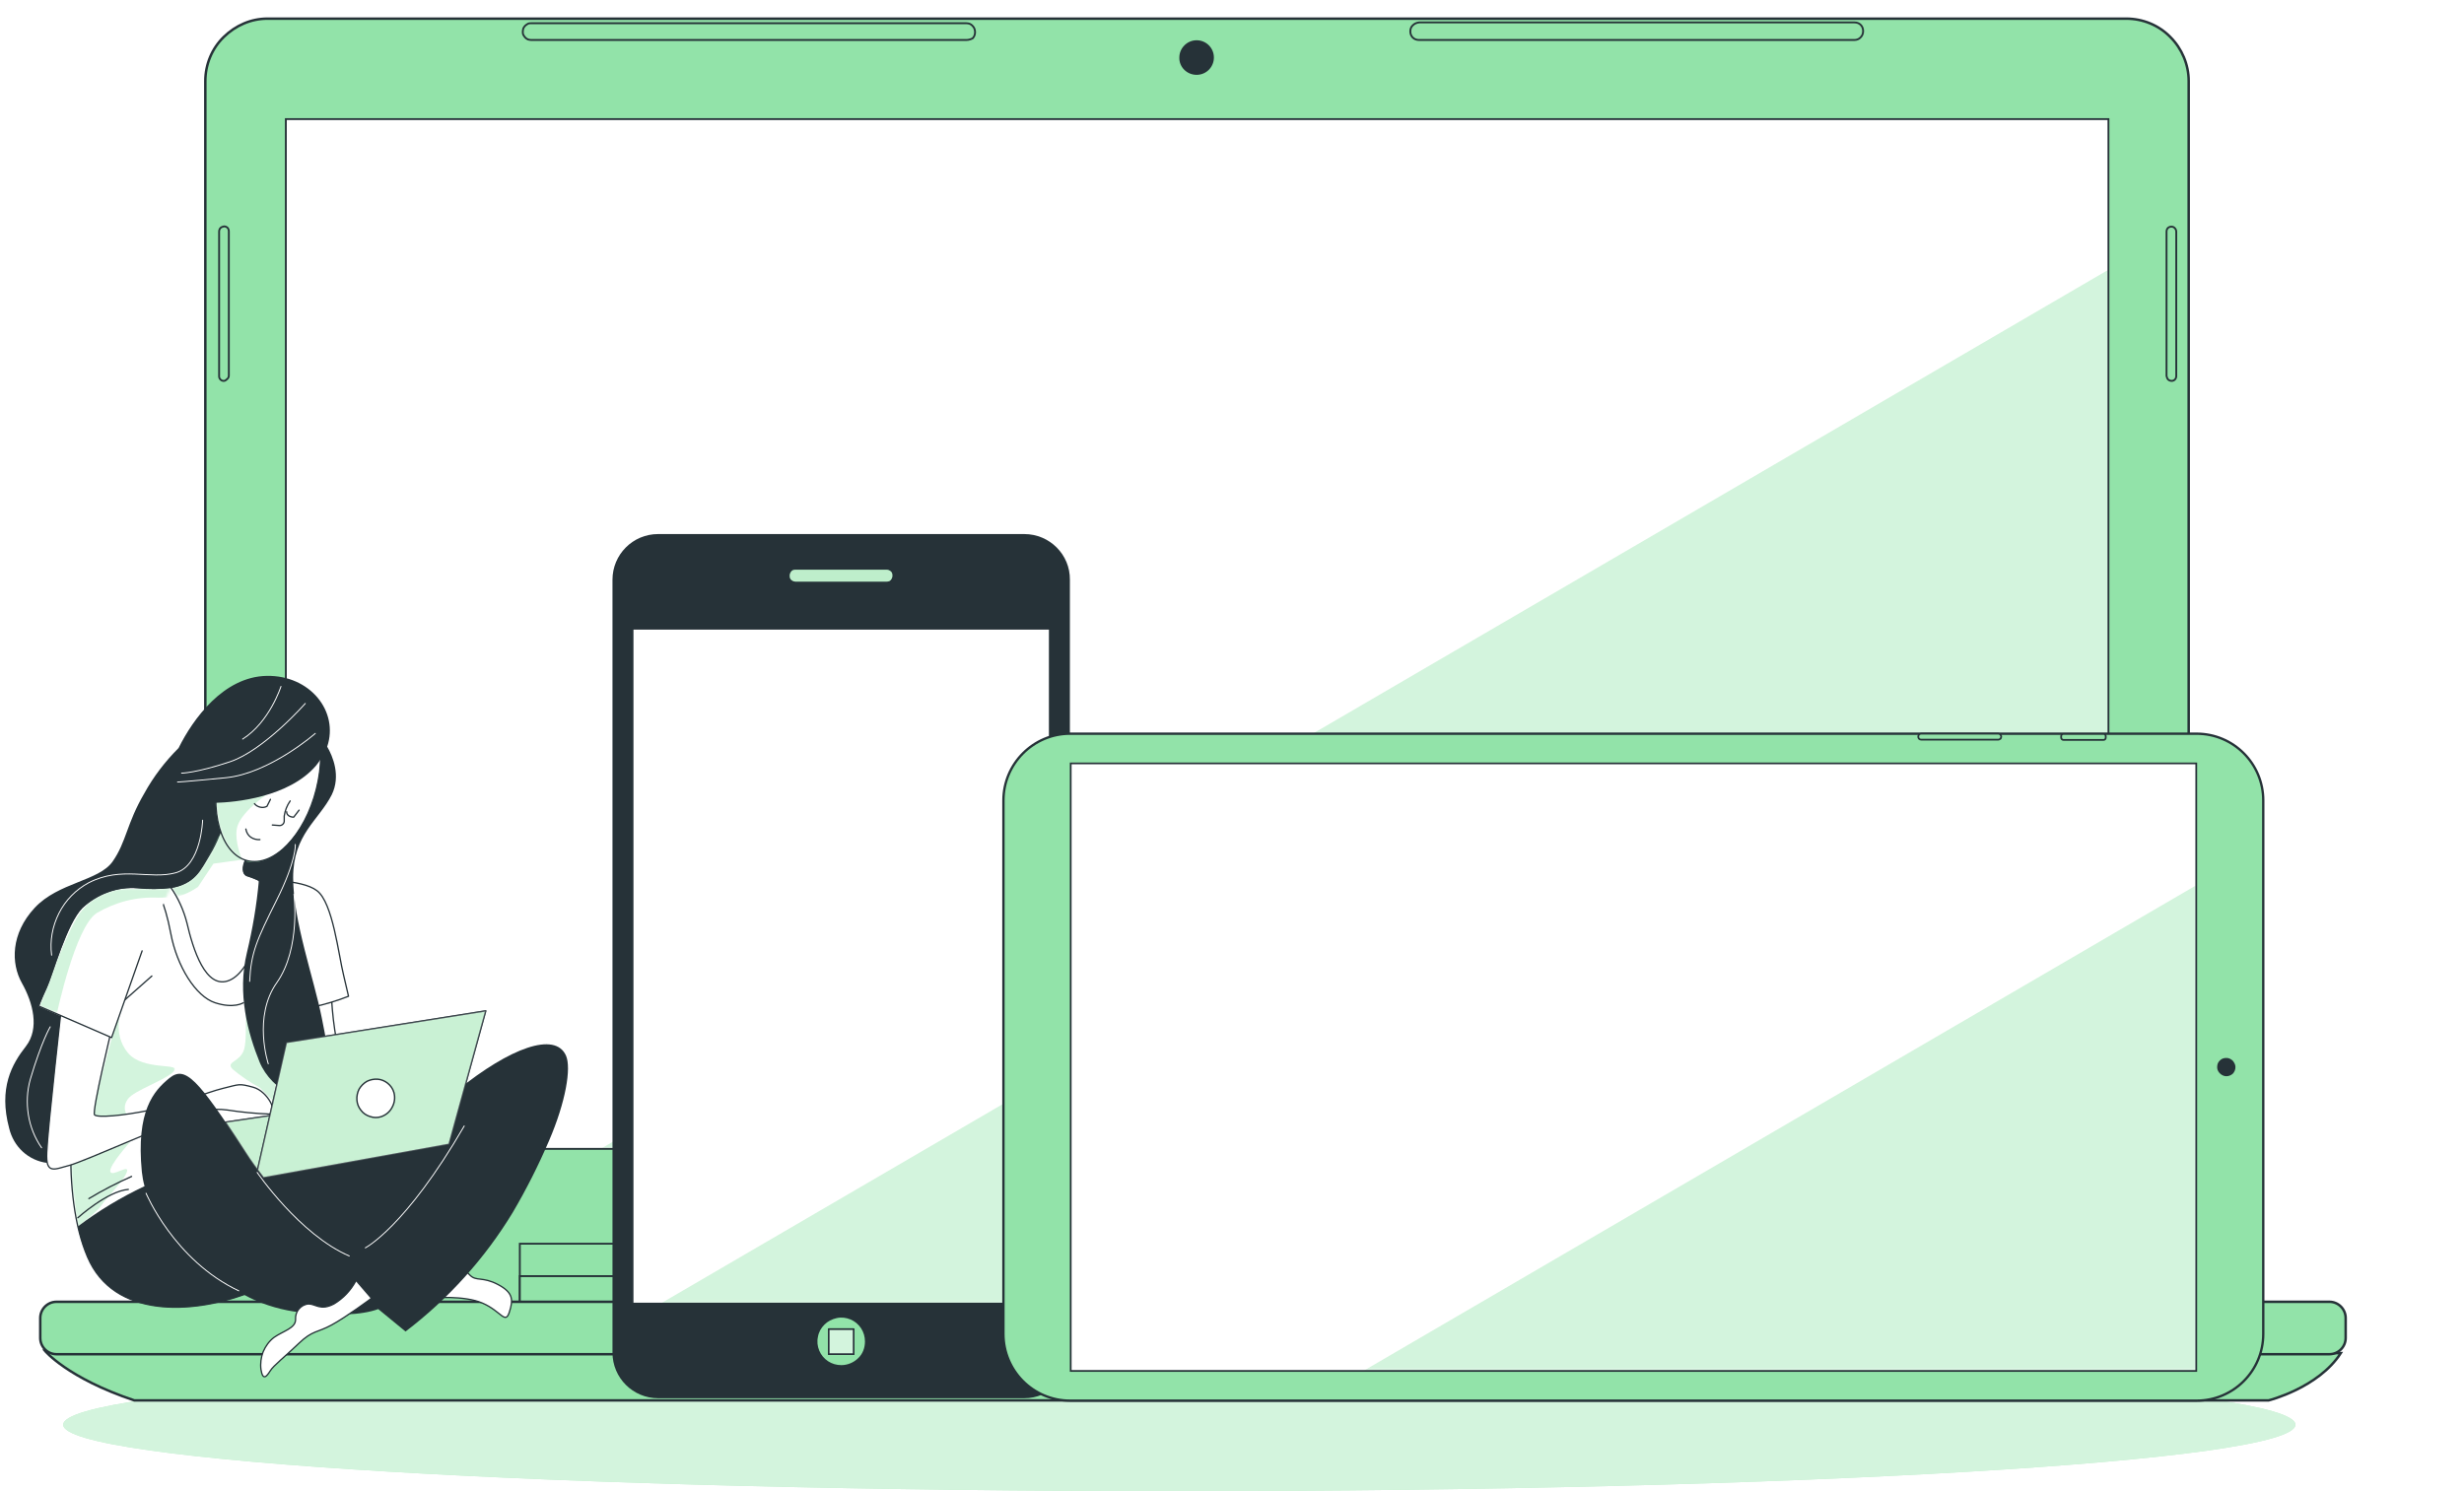 <svg xmlns="http://www.w3.org/2000/svg" xmlns:xlink="http://www.w3.org/1999/xlink" id="Camada_1" x="0px" y="0px" viewBox="0 0 912 552" style="enable-background:new 0 0 912 552;" xml:space="preserve"><style type="text/css">	.st0{fill:#92E3A9;}	.st1{opacity:0.6;fill:#FFFFFF;enable-background:new    ;}	.st2{fill:#92E3A9;stroke:#263238;stroke-width:0.921;stroke-miterlimit:10;}	.st3{fill:#FFFFFF;}	.st4{fill:#FFFFFF;filter:url(#Adobe_OpacityMaskFilter);}	.st5{mask:url(#mask0_63_150_00000164513616389875307440000013962806178928681903_);}	.st6{opacity:0.4;}	.st7{fill:none;stroke:#263238;stroke-width:0.691;stroke-miterlimit:10;}	.st8{fill:#92E3A9;stroke:#263238;stroke-width:0.692;stroke-miterlimit:10;}	.st9{fill:#263238;}	.st10{fill:#FFFFFF;stroke:#263238;stroke-width:0.485;stroke-linecap:round;stroke-linejoin:round;}	.st11{fill:#FFFFFF;filter:url(#Adobe_OpacityMaskFilter_00000151540635063077095910000011787059194517541539_);}	.st12{mask:url(#mask1_63_150_00000000944082976845769380000017389683435560653449_);}	.st13{fill:none;stroke:#263238;stroke-width:0.485;stroke-linecap:round;stroke-linejoin:round;}	.st14{fill:#FFFFFF;filter:url(#Adobe_OpacityMaskFilter_00000126313734010245126750000007530042399803035055_);}	.st15{mask:url(#mask2_63_150_00000176001615461969345240000006764710363550334105_);}	.st16{fill:#FFFFFF;filter:url(#Adobe_OpacityMaskFilter_00000111192853713079517610000004856891111967353275_);}	.st17{mask:url(#mask3_63_150_00000168822959163785029210000013496139300930867334_);}	.st18{fill:#FFFFFF;filter:url(#Adobe_OpacityMaskFilter_00000040551911213519719830000001374070612113989045_);}	.st19{mask:url(#mask4_63_150_00000141450872106693579830000003045643552603593627_);}	.st20{fill:none;stroke:#FFFFFF;stroke-width:0.346;stroke-linecap:round;stroke-linejoin:round;}	.st21{fill:#FFFFFF;stroke:#263238;stroke-width:0.485;stroke-miterlimit:10;}	.st22{fill:#92E3A9;stroke:#263238;stroke-width:0.485;stroke-linecap:round;stroke-linejoin:round;}			.st23{opacity:0.5;fill:#FFFFFF;stroke:#263238;stroke-width:0.528;stroke-linecap:round;stroke-linejoin:round;enable-background:new    ;}	.st24{fill:#FFFFFF;stroke:#263238;stroke-width:0.528;stroke-linecap:round;stroke-linejoin:round;}	.st25{fill:none;stroke:#FFFFFF;stroke-width:0.346;stroke-miterlimit:10;}	.st26{fill:#FFFFFF;filter:url(#Adobe_OpacityMaskFilter_00000078008966068600517500000007043330864155221667_);}	.st27{mask:url(#mask5_63_150_00000181792482347084963930000012402957483540840613_);}	.st28{fill:none;stroke:#263238;stroke-width:0.528;stroke-miterlimit:10;}	.st29{opacity:0.4;fill:#FFFFFF;enable-background:new    ;}	.st30{fill:#92E3A9;stroke:#263238;stroke-width:0.704;stroke-miterlimit:10;}	.st31{fill:#92E3A9;stroke:#263238;stroke-width:0.528;stroke-linecap:round;stroke-linejoin:round;}			.st32{opacity:0.6;fill:#FFFFFF;stroke:#263238;stroke-width:0.528;stroke-linecap:round;stroke-linejoin:round;enable-background:new    ;}	.st33{fill:none;stroke:#263238;stroke-width:0.528;stroke-linecap:round;stroke-linejoin:round;}	.st34{fill:#92E3A9;stroke:#263238;stroke-width:0.869;stroke-miterlimit:10;}	.st35{fill:#FFFFFF;filter:url(#Adobe_OpacityMaskFilter_00000101805717758436567430000003906742022538649265_);}	.st36{mask:url(#mask6_63_150_00000086681767939911039410000012988207987743998092_);}	.st37{fill:none;stroke:#263238;stroke-width:0.651;stroke-miterlimit:10;}	.st38{fill:#92E3A9;stroke:#263238;stroke-width:0.653;stroke-miterlimit:10;}</style><path class="st0" d="M436.5,552c228.2,0,413.1-11,413.1-24.6c0-13.6-185-24.6-413.1-24.6c-228.2,0-413.1,11-413.1,24.6 C23.3,541,208.3,552,436.5,552z"></path><path class="st1" d="M436.5,552c228.2,0,413.1-11,413.1-24.6c0-13.6-185-24.6-413.1-24.6c-228.2,0-413.1,11-413.1,24.6 C23.3,541,208.3,552,436.5,552z"></path><path class="st2" d="M99,6.9h688c6.1,0,12,2.4,16.3,6.8c4.3,4.3,6.8,10.2,6.8,16.3v453.4H76V30c0-6.1,2.4-12,6.8-16.3 S92.9,6.9,99,6.9z"></path><path class="st3" d="M780.3,44.1H105.8v381.2h674.6V44.1z"></path><defs>	<filter id="Adobe_OpacityMaskFilter" filterUnits="userSpaceOnUse" x="222.3" y="99.9" width="558" height="325.4">			</filter></defs><mask maskUnits="userSpaceOnUse" x="222.3" y="99.9" width="558" height="325.4" id="mask0_63_150_00000164513616389875307440000013962806178928681903_">	<path class="st4" d="M780.3,44.1H105.8v381.2h674.6V44.1z"></path></mask><g class="st5">	<g class="st6">		<path class="st0" d="M780.3,425.3V99.9l-558,325.4H780.3z"></path>	</g></g><path class="st7" d="M780.3,44.1H105.8v381.2h674.6V44.1z"></path><path class="st8" d="M697,460.4H192.4v24.9H697V460.4z"></path><path class="st8" d="M697,472.4H192.4v12.9H697V472.4z"></path><path class="st2" d="M16.6,500c0,0,8.3,10.1,33.1,18.4h790c0,0,18.4-4.6,26.7-17.5L16.6,500z"></path><path class="st2" d="M862.2,481.9H20.9c-3.3,0-6,2.7-6,6v7.4c0,3.3,2.7,6,6,6h841.3c3.3,0,6-2.7,6-6v-7.4 C868.2,484.6,865.5,481.9,862.2,481.9z"></path><path class="st9" d="M442.9,27.7c3.6,0,6.4-2.9,6.4-6.4c0-3.6-2.9-6.4-6.4-6.4s-6.4,2.9-6.4,6.4C436.4,24.8,439.3,27.7,442.9,27.7z"></path><path class="st8" d="M357.7,14.8H196.6c-0.4,0-0.8-0.1-1.2-0.2c-0.4-0.2-0.7-0.4-1-0.7c-0.3-0.3-0.5-0.7-0.7-1 c-0.2-0.4-0.2-0.8-0.2-1.2s0.1-0.8,0.2-1.2c0.2-0.4,0.4-0.7,0.7-1c0.3-0.3,0.7-0.5,1-0.7c0.4-0.2,0.8-0.2,1.2-0.2h161.1 c0.9,0,1.7,0.3,2.3,1c0.6,0.6,0.9,1.4,0.9,2.3c0,0.9-0.3,1.7-0.9,2.3C359.4,14.5,358.6,14.8,357.7,14.8z"></path><path class="st8" d="M686.4,14.8H525.2c-0.9,0-1.7-0.3-2.3-0.9c-0.6-0.6-0.9-1.4-0.9-2.3c0-0.9,0.3-1.7,1-2.3c0.6-0.6,1.4-0.9,2.3-1 h161.1c0.9,0,1.7,0.3,2.3,0.9c0.6,0.6,0.9,1.4,0.9,2.3s-0.3,1.7-0.9,2.3C688.1,14.5,687.2,14.8,686.4,14.8z"></path><path class="st8" d="M803.8,141c-0.5,0-1-0.2-1.3-0.5s-0.5-0.8-0.6-1.3V85.7c0-0.5,0.2-1,0.5-1.3c0.3-0.3,0.8-0.5,1.3-0.5 c0.5,0,1,0.2,1.3,0.6c0.3,0.3,0.5,0.8,0.5,1.3v53.4c0,0.5-0.2,1-0.5,1.3C804.7,140.8,804.3,141,803.8,141z"></path><path class="st8" d="M82.9,141c-0.2,0-0.5,0-0.7-0.1s-0.4-0.2-0.6-0.4c-0.2-0.2-0.3-0.4-0.4-0.6c-0.1-0.2-0.1-0.5-0.1-0.7V85.7 c0-0.5,0.2-1,0.5-1.3c0.3-0.3,0.8-0.5,1.3-0.6c0.5,0,1,0.2,1.3,0.5c0.3,0.3,0.5,0.8,0.5,1.3v53.4c0,0.5-0.2,1-0.6,1.3 S83.4,141,82.9,141z"></path><path class="st10" d="M122.5,365.2c0,0,0.4,15,2.9,23c1.8,5.5,4.1,10.9,6.6,16.1c0,0-9.5,5.1-13.9,5.5s-10.2-19.4-10.2-32.9 C107.9,363.4,113,359.3,122.5,365.2z"></path><path class="st10" d="M96,325.9c0,0,15.5-0.6,21.3,3.8c5.9,4.4,8,23.8,9.9,31.4l1.8,7.7c-4.3,1.7-8.7,3-13.2,4 c-1.7,0.1-3.4,0.4-5.1,0.7c0,0-4.7-26.6-10.1-34.3c-2.8-4-5.8-7.8-9.1-11.3C91.5,327.9,89,324.9,96,325.9z"></path><path class="st3" d="M83.4,302.3c-1.3,4.9-3.2,9.6-5.8,13.9c-4.4,7.3-6.2,12.4-19.7,12.8c-13.5,0.4-20.5,11.4-26.2,44.2 c-5.8,32.8-9.1,69.1,0.7,92.1s39,20.8,58,13.9c19-6.9,23.4-28.5,23.8-51.9c0.4-23.4,0.4-60.3-3.3-79c-3.7-18.7-14.2-22.6-19-24.1 c-4.8-1.5,1.5-10.2,1.5-10.2L83.4,302.3z"></path><defs>			<filter id="Adobe_OpacityMaskFilter_00000041273589624140699180000015205014067837482900_" filterUnits="userSpaceOnUse" x="25.7" y="374" width="39.1" height="80">			</filter></defs><mask maskUnits="userSpaceOnUse" x="25.7" y="374" width="39.1" height="80" id="mask1_63_150_00000000944082976845769380000017389683435560653449_">	<path style="fill:#FFFFFF;filter:url(#Adobe_OpacityMaskFilter_00000041273589624140699180000015205014067837482900_);" d="  M83.4,302.3c-1.3,4.9-3.2,9.6-5.8,13.9c-4.4,7.3-6.2,12.4-19.7,12.8c-13.5,0.4-20.5,11.4-26.2,44.2c-5.8,32.8-9.1,69.1,0.7,92.1  s39,20.8,58,13.9c19-6.9,23.4-28.5,23.8-51.9c0.4-23.4,0.4-60.3-3.3-79c-3.7-18.7-14.2-22.6-19-24.1c-4.8-1.5,1.5-10.2,1.5-10.2  L83.4,302.3z"></path></mask><g class="st12">	<g class="st6">		<path class="st0" d="M44.8,374c0,0-3.2,8.8,2.5,15.7c5.7,6.9,19.9,3.6,17.1,6.8c-2.7,3.2-15,7.2-17.1,10.4c-0.6,0.8-1,1.8-1.1,2.8   c-0.1,1,0.2,2,0.7,2.9c0,0-11.3,2-12.1,0.1c-0.8-1.9,6.6-28.5,6.6-28.5L44.8,374z"></path>	</g>	<g class="st6">		<path class="st0" d="M48.3,422.6c0,0-7.8,8.6-7.5,11c0.4,2.5,7.5-3.2,6.1,0.4c-1.4,3.6-7.5,9.3-9.3,12.1c-1.8,2.8-8.8,7.9-8.8,7.9   l-2.5-19.3l-0.5-3.4L48.3,422.6z"></path>	</g></g><path class="st13" d="M83.4,302.3c-1.3,4.9-3.2,9.6-5.8,13.9c-4.4,7.3-6.2,12.4-19.7,12.8c-13.5,0.4-20.5,11.4-26.2,44.2 c-5.8,32.8-9.1,69.1,0.7,92.1s39,20.8,58,13.9c19-6.9,23.4-28.5,23.8-51.9c0.4-23.4,0.4-60.3-3.3-79c-3.7-18.7-14.2-22.6-19-24.1 c-4.8-1.5,1.5-10.2,1.5-10.2L83.4,302.3z"></path><path class="st3" d="M96,325.9c-1.4-0.7-2.8-1.2-4.2-1.7c-4.7-1.5,1.5-10.2,1.5-10.2l-9.9-11.7c-1.3,4.9-3.2,9.6-5.8,13.9 c-3.7,6.2-5.6,10.8-14.4,12.3c2.8,4,4.8,8.5,6,13.2c2.2,9.5,6.9,24.9,15.7,21.2C93.2,359.5,99.6,339.5,96,325.9z"></path><defs>			<filter id="Adobe_OpacityMaskFilter_00000015315212460469095490000016445634793632237738_" filterUnits="userSpaceOnUse" x="63.4" y="308.3" width="26.4" height="23.6">			</filter></defs><mask maskUnits="userSpaceOnUse" x="63.4" y="308.3" width="26.4" height="23.6" id="mask2_63_150_00000176001615461969345240000006764710363550334105_">	<path style="fill:#FFFFFF;filter:url(#Adobe_OpacityMaskFilter_00000015315212460469095490000016445634793632237738_);" d="  M96,325.9c-1.4-0.7-2.8-1.2-4.2-1.7c-4.7-1.5,1.5-10.2,1.5-10.2l-9.9-11.7c-1.3,4.9-3.2,9.6-5.8,13.9c-3.7,6.2-5.6,10.8-14.4,12.3  c2.8,4,4.8,8.5,6,13.2c2.2,9.5,6.9,24.9,15.7,21.2C93.2,359.5,99.6,339.5,96,325.9z"></path></mask><g class="st15">	<g class="st6">		<path class="st0" d="M73.3,328.3c-2.3,1.6-4.9,2.9-7.6,3.6l-2.2-3.8c0,0,9.1,1.1,18.2-19.9c2,3.9,4.8,7.3,8.2,10L79,319.7"></path>	</g></g><path class="st13" d="M96,325.9c-1.4-0.7-2.8-1.2-4.2-1.7c-4.7-1.5,1.5-10.2,1.5-10.2l-9.9-11.7c-1.3,4.9-3.2,9.6-5.8,13.9 c-3.7,6.2-5.6,10.8-14.4,12.3c2.8,4,4.8,8.5,6,13.2c2.2,9.5,6.9,24.9,15.7,21.2C93.2,359.5,99.6,339.5,96,325.9z"></path><path class="st13" d="M45.7,370.6l10.5-9.3"></path><path class="st13" d="M57.8,329c0,0,3.1,4.2,5.4,16.5c2.3,12.3,9.3,23.4,16.4,25.7c7,2.3,10.5,0,10.5,0"></path><path class="st10" d="M23.1,369.6c0,0-5.5,48.6-5.8,57c-0.4,8.4,2.9,6.2,8.4,4.8c5.5-1.5,36.9-15.5,44.1-17.9 c7.2-2.5,8.4-3.3,14.3-2.6c5.1,0.8,10.3,1.3,15.5,1.5c3.7,0-0.4-8.4-5.8-9.9c-5.5-1.5-5.1-1.1-11.3,0.4c-6.2,1.5-16.1,5.9-26.7,8 c-10.6,2.2-19.7,2.9-20.8,1.8c-1.1-1.1,6.6-32.9,6.6-32.9L23.1,369.6z"></path><path class="st3" d="M63.2,328.5c-4.1,0.5-8.2,0.5-12.3,0.1c-3.7-0.3-7.5,0.2-11,1.5c-3.5,1.3-6.7,3.3-9.5,5.8 c-5.8,5.8-11,24.8-13.2,29.6s-2.9,6.9-2.9,6.9l27,11.7L52.6,352"></path><defs>			<filter id="Adobe_OpacityMaskFilter_00000158008442391549454100000013091467677173070218_" filterUnits="userSpaceOnUse" x="14.8" y="328.3" width="50.1" height="46.7">			</filter></defs><mask maskUnits="userSpaceOnUse" x="14.8" y="328.3" width="50.1" height="46.7" id="mask3_63_150_00000168822959163785029210000013496139300930867334_">	<path style="fill:#FFFFFF;filter:url(#Adobe_OpacityMaskFilter_00000158008442391549454100000013091467677173070218_);" d="  M63.2,328.5c-4.1,0.5-8.2,0.5-12.3,0.1c-3.7-0.3-7.5,0.2-11,1.5c-3.5,1.3-6.7,3.3-9.5,5.8c-5.8,5.8-11,24.8-13.2,29.6  s-2.9,6.9-2.9,6.9l27,11.7L52.6,352"></path></mask><g class="st17">	<g class="st6">		<path class="st0" d="M62.9,328.3c-5.3,0.6-10.7,0.8-16,0.8c-3.2,0-6.4,0.8-9.3,2.2c-2.9,1.4-5.5,3.5-7.5,6c-5,5.7-15.3,35-15.3,35   l6.3,2.7c0,0,6.8-32,14.7-37c6.9-4.1,14.8-6.1,22.8-5.7c2.2,0,4.7-0.2,6.2-0.3L62.9,328.3z"></path>	</g></g><path class="st13" d="M63.2,328.5c-4.1,0.5-8.2,0.5-12.3,0.1c-3.7-0.3-7.5,0.2-11,1.5c-3.5,1.3-6.7,3.3-9.5,5.8 c-5.8,5.8-11,24.8-13.2,29.6s-2.9,6.9-2.9,6.9l27,11.7L52.6,352"></path><path class="st13" d="M28.8,450.8c0,0,11-9.9,18.7-10.5"></path><path class="st13" d="M48.7,435.5c-5.4,2.4-10.7,5.1-15.8,8.2"></path><path class="st3" d="M117.1,292.1c4.3-17.1-0.2-33-10-35.5c-9.8-2.5-21.3,9.4-25.6,26.5c-4.3,17.1,0.2,33,10,35.5 C101.3,321.1,112.8,309.3,117.1,292.1z"></path><defs>			<filter id="Adobe_OpacityMaskFilter_00000035496342326231282820000007792671043515335354_" filterUnits="userSpaceOnUse" x="80" y="293.7" width="19.4" height="24.3">			</filter></defs><mask maskUnits="userSpaceOnUse" x="80" y="293.7" width="19.4" height="24.3" id="mask4_63_150_00000141450872106693579830000003045643552603593627_">	<path style="fill:#FFFFFF;filter:url(#Adobe_OpacityMaskFilter_00000035496342326231282820000007792671043515335354_);" d="  M117.1,292.1c4.3-17.1-0.2-33-10-35.5c-9.8-2.5-21.3,9.4-25.6,26.5c-4.3,17.1,0.2,33,10,35.5C101.3,321.1,112.8,309.3,117.1,292.1z  "></path></mask><g class="st19">	<g class="st6">		<path class="st0" d="M89.6,318c-1.2-2.5-2.9-8.4-1.7-12.2c1.8-5.7,11.4-12.1,11.4-12.1s-4.4,1.1-8.8,1.7   c-4.4,0.7-10.5,1.7-10.5,1.7l1.5,10.7C83.5,312.7,86,316.6,89.6,318z"></path>	</g></g><path class="st13" d="M117.1,292.1c4.3-17.1-0.2-33-10-35.5c-9.8-2.5-21.3,9.4-25.6,26.5c-4.3,17.1,0.2,33,10,35.5 C101.3,321.1,112.8,309.3,117.1,292.1z"></path><g class="st6">	<path class="st0" d="M81.6,308.8c-1.7,3.3-6.9,13.6-12.3,17c-1.5,1-3.2,1.7-4.9,2.2"></path></g><g class="st6">	<path class="st0" d="M90.4,363c0,0,1.4,20.3,0,25.3c-1.4,5-7.1,4.6-4.3,7.5c3.1,2.6,6.5,4.9,10,6.8l5,5l1.1-7.6  c0,0-3.6,1.1-7.2-11.4C92.8,380.2,91.2,371.6,90.4,363z"></path></g><path class="st13" d="M107.4,296.5c-1.2,1.7-1.9,3.6-2.2,5.6c0,0.7,0,1.3,0,1.7c0,0.2,0,0.5-0.1,0.7c-0.1,0.2-0.2,0.4-0.4,0.6 c-0.2,0.2-0.4,0.3-0.6,0.4c-0.2,0.1-0.5,0.1-0.7,0.1l-2.6-0.2"></path><path class="st13" d="M96.2,310.8c-1.2,0.1-2.4-0.2-3.4-0.9c-1-0.7-1.6-1.8-1.8-3"></path><path class="st13" d="M100.1,295.9l-1.3,2.6c-0.8,0.4-1.6,0.5-2.5,0.3c-0.8-0.2-1.6-0.6-2.1-1.3"></path><path class="st13" d="M110.7,299.9l-2,2.6c0,0-2.6,0-2.6-2"></path><path class="st9" d="M121.1,276.4c4.4-13-6.3-26.5-22.4-26.2c-16,0.3-27.3,16-32.6,26.7c-5,5-9.3,10.6-12.7,16.8 c-6.6,11.3-6.6,17.9-11.7,25.2c-5.1,7.3-20.1,7.7-28.9,17.2c-8.8,9.5-8.8,20.5-4.7,27.8c4.1,7.3,6.6,16.8,1.5,23.4 c-5.2,6.6-10.2,15.5-6.2,30.4c0.8,3.3,2.5,6.3,5,8.6c2.5,2.3,5.7,3.8,9.1,4.2c-0.2-1.2-0.3-2.5-0.2-3.8c0.3-6.6,3.6-37.1,5.1-50.6 l-8-3.5c0,0,0.7-2.2,2.9-6.9s7.3-23.8,13.2-29.6c2.7-2.6,5.9-4.6,9.5-5.8c3.5-1.3,7.3-1.8,11-1.5c4.1,0.4,8.2,0.4,12.3-0.1 c2.5-0.3,4.8-1.2,6.9-2.6c2-1.4,3.7-3.3,4.8-5.5l0.6-1v-0.1c0.6-1,1.2-2.1,1.9-3.2c1.6-2.7,2.9-5.5,4.1-8.4 c-1.1-3.5-1.7-7.1-1.8-10.7c7.2-0.2,27.1-2,37.2-13.8c0.6-0.7,1.1-1.5,1.6-2.2c-0.1,3.7-0.7,7.4-1.6,11c-1.9,8.3-6,15.9-12.1,21.9 l-1.1,0.9l-0.7,0.5c-0.3,0.2-0.6,0.5-1,0.7c-0.2,0.2-0.5,0.3-0.7,0.5c-0.3,0.2-0.6,0.4-0.9,0.6l-0.8,0.4l-0.9,0.4l-0.8,0.3l-0.9,0.3 l-0.8,0.2c-1.6,0.4-3.4,0.4-5,0l-0.6-0.2c-0.7,1.3-0.9,2.8-0.6,4.3c0.1,0.4,0.3,0.7,0.6,1c0.3,0.3,0.6,0.4,1,0.5 c1.4,0.4,2.8,1,4.1,1.6c-0.8,8.9-2.3,17.8-4.4,26.5c-3.7,15.3,0.4,30,4.7,40.6c4.4,10.6,17.9,17.2,22.6,11 c4.7-6.1,3.3-12.8,0.4-27.4c-2.9-14.6-10.6-35.8-10.6-51.9c0-16.1,9.5-21.2,14.3-30.7C126.2,287.2,123.2,280,121.1,276.4z"></path><path class="st20" d="M116.7,271.5c0,0-16.9,14.8-33.1,16.4c-16.2,1.6-17.9,1.6-17.9,1.6"></path><path class="st20" d="M113,260.4c0,0-15.3,17.4-27.9,21.6c-12.6,4.2-17.9,4.2-17.9,4.2"></path><path class="st20" d="M104,254.1c0,0-4.2,13.2-14.2,19.5"></path><path class="st20" d="M75,303.6c0,0-0.5,16.9-10,19.5s-20-2.6-32.2,3.7c-4.7,2.5-8.6,6.5-11,11.3c-2.4,4.8-3.4,10.2-2.7,15.5"></path><path class="st20" d="M15.4,424.9c-2.5-3.6-4.2-7.8-4.9-12.2c-0.7-4.4-0.5-8.8,0.7-13.1c4.2-14.2,7.4-19.5,7.4-19.5"></path><path class="st20" d="M108.8,331c0,0,2.6,20-6.3,32.7c-9,12.6-3.2,30.1-3.2,30.1"></path><path class="st20" d="M109.3,312.6c0,0,0.5,5.8-6.9,20.6c-7.4,14.8-9.5,19.5-10,30.1"></path><path class="st21" d="M159.9,480.5c0,0,11.9-1.1,18.7,1.9c6.9,3,8.4,8,9.9,3.4c1.5-4.6,1.5-7.3-4.2-10.3c-5.7-3-8-1.1-10.3-3.4 c-1.1-1.2-2.4-2.2-3.8-3c0,0-6.1-0.8-6.5,2.7c-0.4,3.4-6.1,4.6-6.1,4.6L159.9,480.5z"></path><path class="st9" d="M209.5,390.8c-4-9.1-20.8-2.9-40.2,12.8c-25.1,20.3-44.7,25-55.2,25.8V429c-5.5-2.6-13.2-2.7-22.5-1.2 c-0.3-0.4-0.6-0.8-0.8-1.3c-17.7-27.4-22.3-32.1-28.1-27.4c-5.8,4.7-12.4,12.1-10.2,34.7c0.2,1.8,0.5,3.5,1,5.3 c-8.7,4.1-17,9.1-24.7,14.9c0.8,3.9,2,7.6,3.6,11.3c9.8,23,38.9,20.9,57.9,14c5.7,3.1,12,5.2,18.5,6.2c15.1,1.9,25.2,1.3,31.2-0.9 l10.1,8.3c15.9-12.1,29.4-27.1,39.7-44.1c5-8.5,9.5-17.4,13.4-26.5C209.4,407.9,211.5,395.4,209.5,390.8z"></path><path class="st22" d="M90.7,426.5c2.1,3.3,4.4,6.5,6.9,9.5l68.6-12.3l-21.6-17.3l-61.2,9C85.5,418.5,88,422.3,90.7,426.5z"></path><path class="st23" d="M90.7,426.5c2.1,3.3,4.4,6.5,6.9,9.5l68.6-12.3l-21.6-17.3l-61.2,9C85.5,418.5,88,422.3,90.7,426.5z"></path><path class="st22" d="M106,385.9l-10.7,47.2c0.8,1,1.5,2,2.2,2.9l68.7-12.4l13.6-49.4L106,385.9z"></path><path class="st3" d="M141,413.4c-1.3,0.4-2.7,0.4-4.1-0.1c-1.3-0.4-2.5-1.2-3.3-2.3c-0.9-1.1-1.4-2.4-1.5-3.8 c-0.1-1.4,0.2-2.8,0.8-4c0.7-1.2,1.7-2.2,2.9-2.9c1.2-0.6,2.6-0.9,4-0.8c1.4,0.1,2.7,0.7,3.7,1.5c1.1,0.9,1.9,2,2.3,3.4 c0.5,1.8,0.3,3.7-0.6,5.4C144.3,411.6,142.8,412.8,141,413.4z"></path><path class="st23" d="M106,385.9l-10.7,47.2c0.8,1,1.5,2,2.2,2.9l68.7-12.4l13.6-49.4L106,385.9z"></path><path class="st24" d="M141,413.4c-1.3,0.4-2.7,0.4-4.1-0.1c-1.3-0.4-2.5-1.2-3.3-2.3c-0.9-1.1-1.4-2.4-1.5-3.8 c-0.1-1.4,0.2-2.8,0.8-4c0.7-1.2,1.7-2.2,2.9-2.9c1.2-0.6,2.6-0.9,4-0.8c1.4,0.1,2.7,0.7,3.7,1.5c1.1,0.9,1.9,2,2.3,3.4 c0.5,1.8,0.3,3.7-0.6,5.4C144.3,411.6,142.8,412.8,141,413.4z"></path><path class="st21" d="M137.5,480.6c0,0-9.4,7-14.8,9.9c-5.3,2.9-7,1.9-12.1,6.8c-5.1,4.9-9.4,8.2-10.6,10.2 c-1.2,1.9-2.7,3.9-3.4-0.5c-0.3-2.2,0-4.5,0.8-6.6c0.9-2.1,2.2-3.9,4-5.3c3.4-2.4,8-3.4,8-6.6c-0.1-1.4,0.3-2.8,1.2-3.9 c0.9-1.1,2.2-1.8,3.6-1.9c2.7,0,4.4,2.6,9.4,0c3.5-2.1,6.3-5.1,8.2-8.7L137.5,480.6z"></path><path class="st25" d="M54,441.6c0,0,10.4,25,34.5,36.3"></path><path class="st25" d="M135.1,462c0,0,14.9-7.5,36.8-45.3"></path><path class="st25" d="M95.1,433.9c0,0,15.8,23.2,34.3,31.1"></path><path class="st9" d="M379.1,197.7H243.6c-9.4,0-16.9,7.6-16.9,16.9v286.1c0,9.4,7.6,16.9,16.9,16.9h135.5c9.4,0,16.9-7.6,16.9-16.9 V214.6C396.1,205.3,388.5,197.7,379.1,197.7z"></path><path class="st3" d="M388.5,232.8H234.2v249.7h154.3V232.8z"></path><defs>			<filter id="Adobe_OpacityMaskFilter_00000080181188046853166810000015226235689475989407_" filterUnits="userSpaceOnUse" x="244.7" y="398.6" width="143.9" height="83.9">			</filter></defs><mask maskUnits="userSpaceOnUse" x="244.7" y="398.6" width="143.9" height="83.9" id="mask5_63_150_00000181792482347084963930000012402957483540840613_">	<path style="fill:#FFFFFF;filter:url(#Adobe_OpacityMaskFilter_00000080181188046853166810000015226235689475989407_);" d="  M388.5,232.8H234.2v249.7h154.3V232.8z"></path></mask><g class="st27">	<g class="st6">		<path class="st0" d="M388.5,398.6l-143.9,83.9h143.9V398.6z"></path>	</g></g><path class="st28" d="M388.5,232.8H234.2v249.7h154.3V232.8z"></path><path class="st0" d="M328.1,215.3h-33.6c-0.6,0-1.1-0.2-1.6-0.6s-0.6-1-0.6-1.6c0-0.6,0.2-1.1,0.6-1.6s1-0.6,1.6-0.6h33.6 c0.6,0,1.1,0.2,1.6,0.6s0.6,1,0.6,1.6c0,0.6-0.2,1.1-0.6,1.6S328.7,215.3,328.1,215.3z"></path><path class="st29" d="M328.1,215.3h-33.6c-0.6,0-1.1-0.2-1.6-0.6s-0.6-1-0.6-1.6c0-0.6,0.2-1.1,0.6-1.6s1-0.6,1.6-0.6h33.6 c0.6,0,1.1,0.2,1.6,0.6s0.6,1,0.6,1.6c0,0.6-0.2,1.1-0.6,1.6S328.7,215.3,328.1,215.3z"></path><path class="st30" d="M320.5,496.6c0-1.8-0.5-3.6-1.5-5.1c-1-1.5-2.4-2.7-4.1-3.4c-1.7-0.7-3.5-0.9-5.3-0.5 c-1.8,0.4-3.4,1.2-4.7,2.5c-1.3,1.3-2.2,2.9-2.5,4.7c-0.4,1.8-0.2,3.6,0.5,5.3c0.7,1.7,1.9,3.1,3.4,4.1c1.5,1,3.3,1.5,5.1,1.5 c2.4,0,4.8-1,6.5-2.7C319.6,501.4,320.5,499.1,320.5,496.6z"></path><path class="st31" d="M316,492h-9.3v9.3h9.3V492z"></path><path class="st32" d="M316,492h-9.3v9.3h9.3V492z"></path><path class="st33" d="M316,492h-9.3v9.3h9.3V492z"></path><path class="st34" d="M837.7,493.8V296.3c0-13.6-11-24.7-24.7-24.7H396.1c-13.6,0-24.7,11.1-24.7,24.7v197.5 c0,13.6,11,24.7,24.7,24.7H813C826.7,518.5,837.7,507.4,837.7,493.8z"></path><path class="st3" d="M812.9,507.5V282.6H396.3v224.9H812.9z"></path><defs>			<filter id="Adobe_OpacityMaskFilter_00000048461597424645702640000011012898041808739004_" filterUnits="userSpaceOnUse" x="504.6" y="327.7" width="308.2" height="179.8">			</filter></defs><mask maskUnits="userSpaceOnUse" x="504.6" y="327.7" width="308.2" height="179.8" id="mask6_63_150_00000086681767939911039410000012988207987743998092_">	<path style="fill:#FFFFFF;filter:url(#Adobe_OpacityMaskFilter_00000048461597424645702640000011012898041808739004_);" d="  M812.9,507.5V282.6H396.3v224.9H812.9z"></path></mask><g class="st36">	<g class="st6">		<path class="st0" d="M812.9,327.7L504.6,507.5h308.2V327.7z"></path>	</g></g><path class="st37" d="M812.9,507.5V282.6H396.3v224.9H812.9z"></path><path class="st9" d="M824.1,398.4c-0.7,0-1.3-0.2-1.9-0.6c-0.6-0.4-1-0.9-1.3-1.5c-0.3-0.6-0.3-1.3-0.2-2c0.1-0.7,0.5-1.3,0.9-1.7 c0.5-0.5,1.1-0.8,1.7-0.9c0.7-0.1,1.3-0.1,2,0.2c0.6,0.3,1.2,0.7,1.5,1.3c0.4,0.6,0.6,1.2,0.6,1.9c0,0.9-0.4,1.8-1,2.4 C825.8,398,825,398.4,824.1,398.4z"></path><path class="st38" d="M763.7,273.9h14.9c0.5,0,0.8-0.4,0.8-0.8v-0.6c0-0.5-0.4-0.8-0.8-0.8h-14.9c-0.5,0-0.8,0.4-0.8,0.8v0.6 C762.9,273.5,763.3,273.9,763.7,273.9z"></path><path class="st38" d="M711.1,273.8h28.5c0.2,0,0.3,0,0.4-0.1c0.1-0.1,0.3-0.1,0.4-0.2c0.1-0.1,0.2-0.2,0.2-0.4 c0.1-0.1,0.1-0.3,0.1-0.4s0-0.3-0.1-0.4c-0.1-0.1-0.1-0.3-0.2-0.4c-0.1-0.1-0.2-0.2-0.4-0.2c-0.1-0.1-0.3-0.1-0.4-0.1h-28.5 c-0.3,0-0.6,0.1-0.8,0.3s-0.3,0.5-0.3,0.8c0,0.3,0.1,0.6,0.3,0.8S710.8,273.8,711.1,273.8z"></path></svg>